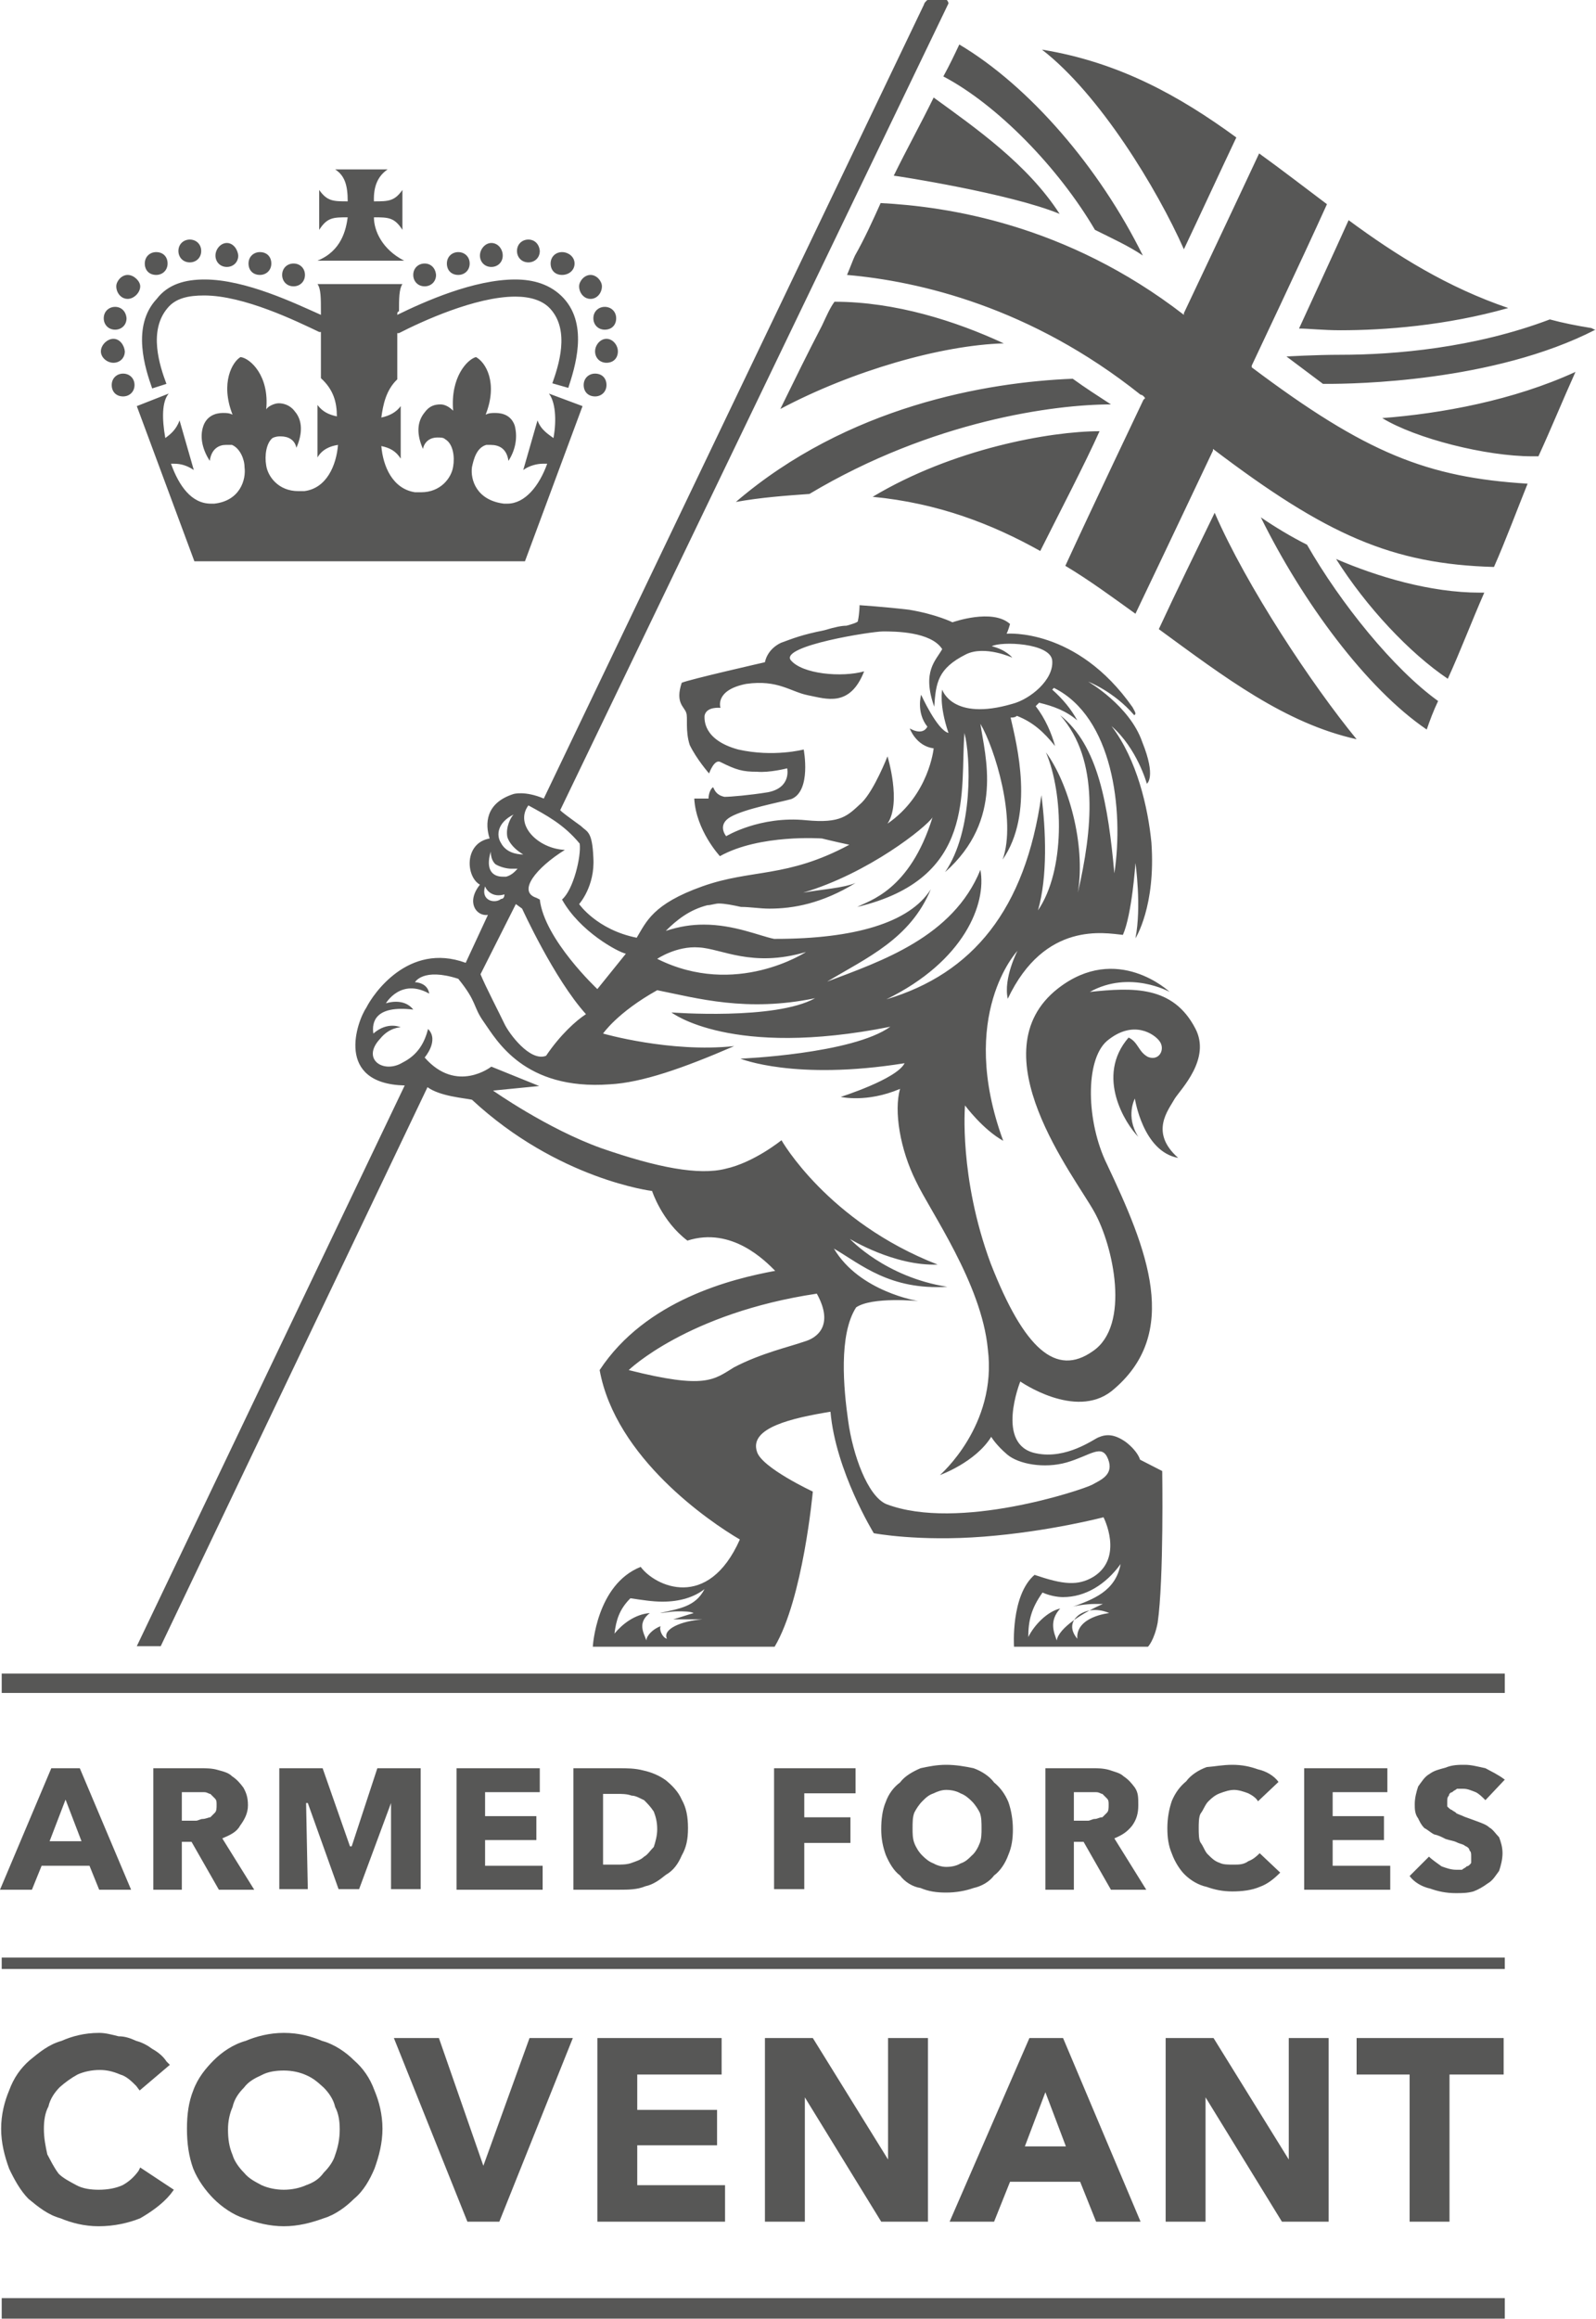 <svg version="1.2" baseProfile="tiny" xmlns="http://www.w3.org/2000/svg" width="280" height="406.6" viewBox="0 0 280 406.6" overflow="visible"><path fill="#575756" d="M264 293.4H.3v3.4H264v-3.4zm0 109.5H.3v3.6H264v-3.6zM.3 345.2H264v-2H.3v2zM14 310H9l-9 21.3h5.6l1.7-4.2h8.4l1.7 4.2H23L14 310zm-5.3 12.8l2.8-7.3 2.8 7.3H8.7zm64.9 8.4h-5v-15.1L63 331.2h-3.6L54 316.1h-.3l.3 15.1h-5V310h7.6l4.8 13.7h.3l4.5-13.7h7.6v21.2zm21-17h-9.5v4.2h9v4.2h-9v4.5h10.1v4.2H80.1V310h14.6v4.2zm55.5.2h-9v4.2h8.1v4.5h-8.1v8.1h-5.3V310h14.3v4.4zm93.2-.2h-9.5v4.2h9v4.2h-9v4.5h10.1v4.2h-15.1V310h14.6v4.2zM87.6 389.5H82l-12.9-32.2H77l7.8 22.4 8.1-22.4h7.6l-12.9 32.2zm39-25.8h-14.8v6.2h14v6.2h-14v7h15.4v6.4h-22.4v-32.2h21.8v6.4zm36.1 25.8h-8.1l-13.4-21.8v21.8h-7v-32.2h8.4l13.2 21.3v-21.3h7v32.2zm23.8-32.2h-5.9l-14 32.2h7.8l2.8-7h12.3l2.8 7h7.8l-13.6-32.2zm-6.7 19l3.6-9.5 3.6 9.5h-7.2zm53.2 13.2h-8.1l-13.4-21.8v21.8h-7v-32.2h8.4l13.2 21.3v-21.3h7v32.2zm30.8-25.8h-9.5v25.8h-7v-25.8H238v-6.4h25.8v6.4zM35 310h-8.1v21.3h5v-8.4h1.7l4.8 8.4h6.2l-5.6-9c1.4-.6 2.5-1.1 3.1-2.2.8-1.1 1.4-2.2 1.4-3.6s-.3-2.2-.8-3.1c-.6-.8-1.1-1.4-2-2-.6-.6-1.4-.8-2.5-1.1-1-.3-2.1-.3-3.2-.3zm-3.1 9.2v-5h3.9c.6 0 .8.3 1.1.3l.8.8c.3.3.3.6.3 1.1 0 .6 0 1.1-.3 1.4l-.8.8c-.3 0-.8.3-1.4.3-.3 0-.8.3-1.1.3h-2.5zm76.5-9.2h-7.8v21.3h8.1c1.4 0 3.1 0 4.5-.6 1.4-.3 2.5-1.1 3.6-2 1.4-.8 2.2-2 2.8-3.4.8-1.4 1.1-2.8 1.1-4.8s-.3-3.6-1.1-5c-.6-1.4-1.7-2.5-2.8-3.4-1.1-.8-2.5-1.4-3.9-1.7-1.5-.4-2.9-.4-4.5-.4zm-2.6 16.8v-12.3h2.5c.8 0 1.7 0 2.5.3.8 0 1.7.6 2.2.8.6.6 1.1 1.1 1.7 2 .3.8.6 1.7.6 3.1 0 1.1-.3 2.2-.6 3.1-.6.6-1.1 1.4-1.7 1.7-.6.6-1.4.8-2.2 1.1-.8.3-1.7.3-2.8.3h-2.2zm60.2-17.4c-1.7 0-3.1.3-4.5.6-1.4.6-2.8 1.4-3.6 2.5-1.1.8-2 2-2.5 3.4-.6 1.4-.8 3.1-.8 4.8 0 1.7.3 3.1.8 4.5.6 1.4 1.4 2.8 2.5 3.6.8 1.1 2.2 2 3.6 2.2 1.4.6 2.8.8 4.5.8 1.7 0 3.4-.3 4.8-.8 1.4-.3 2.8-1.1 3.6-2.2 1.1-.8 2-2.2 2.5-3.6.6-1.4.8-2.8.8-4.5 0-1.7-.3-3.4-.8-4.8-.6-1.4-1.4-2.5-2.5-3.4-.8-1.1-2.2-2-3.6-2.5-1.4-.3-3.1-.6-4.8-.6zm0 17.9c-.8 0-1.7-.3-2.2-.6-.8-.3-1.4-.8-2-1.4-.6-.6-1.1-1.4-1.4-2.2-.3-.8-.3-1.7-.3-2.5 0-1.1 0-2 .3-2.8.3-.6.8-1.4 1.4-2 .6-.6 1.1-1.1 2-1.4.6-.3 1.4-.6 2.2-.6 1.1 0 2 .3 2.5.6.8.3 1.4.8 2 1.4.6.6 1.1 1.4 1.4 2 .3.8.3 1.7.3 2.8 0 .8 0 1.7-.3 2.5s-.8 1.7-1.4 2.2c-.6.6-1.1 1.1-2 1.4-.5.3-1.3.6-2.5.6zm25.5-17.3h-8.1v21.3h5v-8.4h1.7l4.8 8.4h6.2l-5.6-9c1.4-.6 2.2-1.1 3.1-2.2.8-1.1 1.1-2.2 1.1-3.6s0-2.2-.6-3.1c-.6-.8-1.1-1.4-2-2-.6-.6-1.7-.8-2.5-1.1-1.1-.3-2-.3-3.1-.3zm-3.1 9.2v-5h3.9c.6 0 .8.3 1.1.3l.8.8c.3.3.3.6.3 1.1 0 .6 0 1.1-.3 1.4l-.8.8c-.6 0-.8.3-1.4.3-.3 0-.8.3-1.1.3h-2.5zm27.8-9.8c1.7 0 3.1.3 4.5.8 1.4.3 2.8 1.1 3.6 2.2l-3.6 3.4c-.3-.6-1.1-1.1-1.7-1.4-.8-.3-1.7-.6-2.5-.6s-1.7.3-2.5.6-1.4.8-2 1.4c-.6.6-.8 1.4-1.4 2.2-.3.6-.3 1.7-.3 2.5s0 2 .3 2.5c.6.8.8 1.7 1.4 2.2.6.6 1.1 1.1 2 1.4.6.3 1.4.3 2.5.3.8 0 1.7 0 2.5-.6.8-.3 1.4-.8 2-1.4l3.6 3.4c-1.1 1.1-2.2 2-3.6 2.5-1.4.6-3.1.8-4.8.8-1.7 0-3.1-.3-4.5-.8-1.4-.3-2.8-1.1-3.9-2.2-.8-.8-1.7-2.2-2.2-3.6-.6-1.4-.8-2.8-.8-4.5 0-1.7.3-3.4.8-4.8.6-1.4 1.4-2.5 2.5-3.4.8-1.1 2.2-2 3.6-2.5 1.4-.1 2.8-.4 4.5-.4zm40.8 0c1.1 0 2.2.3 3.6.6 1.1.6 2.2 1.1 3.4 2l-3.4 3.6c-.6-.6-1.1-1.1-1.7-1.4-.8-.3-1.4-.6-2.2-.6h-1.1c-.3.3-.6.3-.8.6-.3 0-.6.3-.6.6-.3.3-.3.6-.3 1.1v.8c.3.3.6.6.8.6.3.3.6.3.8.6.6.3.8.3 1.4.6.8.3 1.7.6 2.2.8.8.3 1.7.6 2.2 1.1.6.3 1.1 1.1 1.7 1.7.3.8.6 1.7.6 2.8s-.3 2.2-.6 3.1c-.6.8-1.1 1.7-2 2.2-.8.6-1.7 1.1-2.5 1.4-1.1.3-2 .3-3.1.3-1.7 0-3.1-.3-4.5-.8-1.4-.3-2.8-1.1-3.6-2.2l3.4-3.4c.6.6 1.4 1.1 2.2 1.7.8.3 1.7.6 2.5.6h1.1c.3-.3.6-.3.8-.6.3 0 .6-.3.8-.6v-1.1c0-.6 0-.8-.3-1.1 0-.3-.3-.6-.8-.8-.3-.3-.8-.3-1.4-.6-.6-.3-1.1-.3-2-.6-.6-.3-1.1-.6-2-.8-.6-.3-1.1-.8-1.7-1.1-.6-.6-.8-1.1-1.1-1.7-.6-.8-.6-1.7-.6-2.5 0-1.1.3-2.2.6-3.1.6-.8 1.1-1.7 2-2.2.8-.6 1.7-.8 2.8-1.1 1.2-.5 2.3-.5 3.4-.5zm-239.6 47c1.1 0 2.2.3 3.4.6 1.1 0 2 .3 3.1.8 1.1.3 2 .8 2.8 1.4 1.1.6 2 1.4 2.5 2.2l.6.6-5.3 4.5-.6-.8c-.8-.8-1.7-1.7-2.8-2-1.4-.6-2.5-.8-3.6-.8-1.4 0-2.8.3-3.9.8-1.1.6-2.2 1.4-3.1 2.2-.8.8-1.7 2-2 3.4-.6 1.1-.8 2.5-.8 3.9 0 1.7.3 3.1.6 4.5.6 1.1 1.1 2.2 2 3.4.8.8 2 1.4 3.1 2 1.1.6 2.5.8 3.9.8 1.7 0 3.1-.3 4.2-.8 1.1-.6 2-1.4 2.8-2.5l.3-.6 5.9 3.9-.6.8c-1.4 1.7-3.4 3.1-5.3 4.2-2 .8-4.5 1.4-7.3 1.4-2.5 0-4.8-.6-6.7-1.4-2.2-.6-3.9-2-5.6-3.4-1.4-1.4-2.5-3.4-3.4-5.3-.8-2.2-1.4-4.5-1.4-7s.6-4.8 1.4-6.7c.8-2.2 2-3.9 3.6-5.3 1.7-1.4 3.4-2.8 5.6-3.4 1.8-.8 4-1.4 6.6-1.4zm32.4 0c-2.5 0-4.8.6-6.7 1.4-2.2.6-4.2 2-5.6 3.4-1.4 1.4-2.8 3.1-3.6 5.3-.8 2-1.1 4.2-1.1 6.7s.3 4.8 1.1 7c.8 2 2.2 3.9 3.6 5.3s3.4 2.8 5.3 3.4c2.2.8 4.5 1.4 7 1.4s4.8-.6 7-1.4c2-.6 3.9-2 5.3-3.4 1.7-1.4 2.8-3.4 3.6-5.3.8-2.2 1.4-4.5 1.4-7s-.6-4.8-1.4-6.7c-.8-2.2-2-3.9-3.6-5.3-1.4-1.4-3.4-2.8-5.6-3.4-1.9-.8-4.1-1.4-6.7-1.4zm0 27.5c-1.4 0-2.8-.3-3.9-.8-1.1-.6-2.2-1.1-3.1-2.2-.8-.8-1.7-2-2-3.1-.6-1.4-.8-2.8-.8-4.5 0-1.4.3-2.8.8-3.9.3-1.4 1.1-2.5 2-3.4.8-1.1 2-1.7 3.1-2.2 1.1-.6 2.5-.8 3.9-.8s2.8.3 3.9.8c1.4.6 2.2 1.4 3.1 2.2.8.8 1.7 2 2 3.4.6 1.1.8 2.5.8 3.9 0 1.7-.3 3.1-.8 4.5-.3 1.1-1.1 2.2-2 3.1-.8 1.1-1.7 1.7-3.1 2.2-1.1.5-2.5.8-3.9.8zm96.6-331c-.8 1.1-1.4 2.5-2.2 4.2-2.5 4.8-4.8 9.5-7.3 14.6 12.6-6.7 28.3-11.2 39.2-11.5-8.4-3.9-19-7.3-29.7-7.3zm21.9-45.1c-.8 1.7-1.7 3.6-2.8 5.6 9.5 5 20.2 16 26.6 26.9 2.8 1.4 5.9 2.8 8.4 4.5-7.6-15.4-19.9-29.7-32.2-37zm-4.5 9.3c-2.2 4.5-4.8 9.2-7 13.7.3 0 20.4 3.1 29.1 6.7-5.6-8.7-14.8-15.1-22.1-20.4zM234.4 98c5.3 8.4 12.9 16.5 19.6 21 2.2-4.8 4.2-10.1 6.4-15.1h-.8c-8.7 0-18-2.8-25.2-5.9zm-13.2-7.3c7.3 14.8 18.5 30 29.1 37.2.6-1.7 1.1-3.1 2-5-7.8-5.6-17.1-17.1-23-27.4-2.8-1.4-5.6-3.1-8.1-4.8zm55.2-25.5c-10.9 5-23.5 7.3-33.9 8.1 5.9 3.6 18.2 6.7 26.3 6.7h1.1c2.3-5 4.2-9.7 6.5-14.8zM182.8 8.7c10.1 7.8 20.2 24.4 24.9 35 2.8-5.9 6.4-13.7 9.2-19.6-10-7.3-20.6-13.2-34.1-15.4zm53.8 29.9c-2.8 6.2-5.9 12.9-8.7 19 1.7 0 4.2.3 7.3.3 7.6 0 18.5-.8 29.4-3.9-10.6-3.6-19.6-9.2-28-15.4zM271.9 56c-13.2 5-27.2 6.2-36.7 6.2-4.5 0-9.5.3-9.5.3l6.4 4.8h.8c4.5 0 29.1-.3 47-9.5-.3 0-.6-.3-.8-.3-2.5-.4-5-.9-7.2-1.5zm-58.8 33.9c-3.1 6.4-6.7 13.7-9.8 20.4 11.5 8.4 22.1 16.5 34.7 19.3-7.8-9.5-19.3-26.8-24.9-39.7zm7.8-63c-4.2 9-13.2 28-13.2 28v.3c-20.7-16-41.7-19-53.2-19.6-1.4 3.1-2.8 6.2-4.5 9.2-.3.6-.8 2-1.4 3.4 12.6 1.1 32.2 5.6 51.5 21 .3 0 .6.3.8.6l-.3.3s-9.2 19.3-13.7 29.1c4.2 2.5 8.4 5.6 12.3 8.4C203.8 98 212.8 79 212.8 79v-.3c19.9 15.1 31.4 20.2 49.3 20.7 2-4.5 4.2-10.4 5.9-14.6-17.6-1.1-28.3-5.3-48.4-20.4v-.3s9-19 13.2-28.3c-4-3-8-6.1-11.9-8.9zm-28 48.7c-8.7 0-25.8 3.1-39.8 11.5 11.5 1.1 21 4.8 29.4 9.5 3.1-6.2 7.9-15.4 10.4-21zm-4.7-9.2c-15.1.6-39.5 4.8-59.1 21.6 4.5-.8 8.7-1.1 12.9-1.4 21.6-12.9 43.1-15.7 52.9-15.7-2.3-1.5-4.5-2.9-6.7-4.5zM68 29.7h-9.2c1.7 1.1 2.2 2.8 2.2 5.6-2.5 0-3.6 0-5-2v7c1.4-2.2 2.5-2.2 5-2.2-.3 2.2-1.1 5.9-5.3 7.6H70.9c-3.9-2-5.3-5.3-5.3-7.6 2.5 0 3.6 0 5 2.2v-7c-1.4 2-2.5 2-5 2-.1-2.8.8-4.5 2.4-5.6zM21.6 65.5c-1.1 0-2 .8-2 2s.8 2 2 2c1.1 0 2-.8 2-2s-.9-2-2-2zm-1.7-6.1c-1.1 0-2.2 1.1-2.2 2.2s1.1 2 2.2 2 2-.8 2-2c-.1-1.1-.9-2.2-2-2.2zm.3-5.6c-1.1 0-2 .8-2 2 0 1.1.8 2 2 2 1.1 0 2-.8 2-2-.1-1.2-.9-2-2-2zm2.2-5.6c-1.1 0-2 1.1-2 2 0 1.1.8 2.2 2 2.2 1.1 0 2.2-1.1 2.2-2.2 0-.9-1.1-2-2.2-2zm5-4c-1.1 0-2 .8-2 2s.8 2 2 2c1.1 0 2-.8 2-2s-.8-2-2-2zm5.9-2.2c-1.1 0-2 .8-2 2 0 1.1.8 2 2 2 1.1 0 2-.8 2-2s-.9-2-2-2zm6.5.6c-1.1 0-2 1.1-2 2.2s.8 2 2 2c1.1 0 2-.8 2-2-.1-1.1-.9-2.2-2-2.2zm5.8 1.6c-1.1 0-2 .8-2 2s.8 2 2 2c1.1 0 2-.8 2-2s-.8-2-2-2zm5.9 2c-1.1 0-2 .8-2 2 0 1.1.8 2 2 2 1.1 0 2-.8 2-2s-.9-2-2-2zM92.7 42c-1.1 0-2 .8-2 2 0 1.1.8 2 2 2 1.1 0 2-.8 2-2-.1-1.2-.9-2-2-2zm-6.5.6c-1.1 0-2 1.1-2 2.2s.8 2 2 2c1.1 0 2-.8 2-2 0-1.1-.8-2.2-2-2.2zm-5.8 1.6c-1.1 0-2 .8-2 2s.8 2 2 2c1.1 0 2-.8 2-2s-.9-2-2-2zm-5.9 2c-1.1 0-2 .8-2 2 0 1.1.8 2 2 2 1.1 0 2-.8 2-2-.1-1.2-.9-2-2-2zM90.4 49c-7.3 0-16 3.9-20.7 6.2 0-.3 0-.6.3-.6 0-2.2 0-3.9.6-4.8H55.7c.6.8.6 2.5.6 4.8v.6c-4.5-2-13.2-6.2-20.4-6.2-3.4 0-6.4.8-8.4 3.4-4.5 4.8-2 12.3-.8 15.7l2.5-.8C28 64.1 26 58 29.4 54c1.4-1.7 3.6-2.2 6.4-2.2 7 0 16.2 4.5 20.2 6.4h.3v8.1c2.2 2 2.8 4.2 2.8 6.7-1.4-.3-2.5-.8-3.4-2v9.2c.8-1.4 2.2-2 3.6-2.2-.3 3.6-2 7.6-5.9 8.1h-1.1c-3.4 0-5.3-2.5-5.6-4.5-.3-1.7 0-3.9 1.1-4.8.6-.3 1.1-.3 1.4-.3 1.4 0 2.5.6 2.8 2 1.1-2.5 1.1-4.8-.3-6.4-.8-1.1-2-1.4-2.8-1.4-.8 0-2 .6-2.2 1.1.6-5.9-2.8-9-4.5-9.2-1.4.8-3.6 4.5-1.4 10.1-.6-.3-1.1-.3-1.7-.3-1.4 0-2.8.6-3.4 2.2-.8 2.2 0 4.5 1.1 6.2.3-2.2 1.7-2.8 2.8-2.8h1.1c1.4.6 2.2 2.5 2.2 3.9.3 2.2-.8 5.9-5.3 6.4H37c-3.4 0-5.6-3.1-7-7h.6c1.1 0 2.2.3 3.4 1.1l-2.5-8.7c-.6 1.7-1.7 2.5-2.5 3.1-.6-3.4-.6-6.4.6-7.8L24 71.2l10.1 27.2h58l10.1-27.2-5.9-2.2c1.1 1.4 1.4 4.5.8 7.8-.8-.6-2.2-1.4-2.8-3.1l-2.5 8.7c1.1-.8 2.5-1.1 3.4-1.1h.8c-1.4 3.9-3.9 7-7 7h-.6c-4.8-.6-5.9-4.2-5.6-6.4.3-1.4.8-3.4 2.5-3.9h.8c1.4 0 2.8.6 3.1 2.8 1.1-1.7 1.7-3.9 1.1-6.2-.6-1.7-2-2.2-3.4-2.2-.6 0-1.1 0-1.7.3 2.2-5.6 0-9.2-1.7-10.1-1.5.4-4.5 3.5-4 9.4-.6-.6-1.4-1.1-2.2-1.1-1.1 0-2 .3-2.8 1.4-1.4 1.7-1.4 3.9-.3 6.4.3-1.4 1.4-2 2.5-2 .6 0 1.1 0 1.4.3 1.4.8 1.7 3.1 1.4 4.8-.3 2-2.2 4.5-5.6 4.5h-1.1c-3.9-.6-5.6-4.5-5.9-8.1 1.4.3 2.5.8 3.4 2.2v-9.2c-.8 1.1-2 1.7-3.4 2 .3-2.2.8-4.8 2.8-6.7v-8.1h.3c3.9-2 13.4-6.4 20.4-6.4 2.5 0 4.8.6 6.2 2.2 3.4 3.8 1.4 9.9.3 13l2.8.8c1.1-3.4 3.6-10.9-.8-15.7-2.3-2.5-5.4-3.3-8.5-3.3zm14 16.5c-1.1 0-2 .8-2 2s.8 2 2 2c1.1 0 2-.8 2-2s-.8-2-2-2zm2-6.1c-1.1 0-2 1.1-2 2.2s.8 2 2 2 2-.8 2-2c0-1.1-.9-2.2-2-2.2zm-.3-5.6c-1.1 0-2 .8-2 2 0 1.1.8 2 2 2s2-.8 2-2-.9-2-2-2zm-2.5-5.6c-1.1 0-2 1.1-2 2 0 1.1.8 2.2 2 2.2s2-1.1 2-2.2c0-.9-.9-2-2-2zm-5-4c-1.1 0-2 .8-2 2s.8 2 2 2 2.2-.8 2.2-2-1.1-2-2.2-2zm100.5 148.4s-1.7 3.1.6 6.7c-2.2-2.2-7.6-10.6-1.7-17.4 1.7.8 1.7 2.5 3.4 3.4 2 .8 3.1-1.4 2-2.8-.8-1.1-4.5-3.9-9.2 0-3.9 3.4-3.6 14.3 0 21.6 7 14.8 13.2 29.7.8 39.8-6.4 5-16-1.7-16-1.7s-4.5 11.2 2.8 12.6c5.3 1.1 10.1-2.5 10.9-2.8 1.4-.6 2.8-.6 4.8.8 2.2 1.7 2.5 3.1 2.5 3.1l3.9 2s.3 19-.8 26.6c-.6 3.1-1.7 4.2-1.7 4.2h-23.5s-.6-9 3.6-12.6c5 1.7 7.6 2 10.4.3 5.3-3.4 1.7-10.4 1.7-10.4s-9.5 2.5-21 3.4-19.3-.6-19.3-.6-6.7-10.9-7.6-21.3c-6.7 1.1-14.3 2.8-12.9 7 .8 2.8 9.8 7 9.8 7s-1.7 18.8-6.7 27.2H104s.6-10.9 8.4-14c2.5 3.4 11.8 7.8 17.4-4.8-5.3-3.1-21.8-14.3-24.6-29.7 8.1-12.3 23.2-16 30.8-17.4-1.7-1.7-7.6-7.8-15.4-5.3-4.5-3.4-6.2-8.7-6.2-8.7s-16.5-2-31.6-16c-1.4-.3-5.6-.6-7.8-2.2l-46.8 98H24l47-98.3c-12.3-.3-8.4-11.2-6.7-13.7 1.1-2.2 7.3-11.5 17.4-7.8l3.9-8.4c-2 .3-3.9-2.2-1.4-5.3-2.5-1.4-2.8-7.3 1.7-8.1-.8-2.5-.8-6.2 4.2-7.8 0 0 2-.6 5.3.8L162.1.8s0-.3.6-.8h3.4c.3.3.3.6.3.6L98.3 142c-.3 0 2.5 2 3.6 2.8 1.1 1.1 2 .8 2.2 5.6.3 5-2.5 8.1-2.5 8.1s3.1 4.5 10.1 5.9c1.7-2.8 2.8-5.9 11.5-9 8.7-3.1 14.8-1.4 25.8-7.3-2.8-.6-4.8-1.1-4.8-1.1s-10.9-.8-17.9 3.1c0 0-4.2-4.5-4.5-10.1h2.5s0-1.4.8-2c.3.6.6 1.4 2 1.7 1.1 0 4.5-.3 7.6-.8 4.2-.8 3.4-4.2 3.4-4.2s-3.1.8-5.3.6c-2.5 0-3.6-.3-6.4-1.7-1.1-.6-2 2-2 2s-2.2-2.5-3.4-5c-.8-2.5-.3-4.8-.6-5.6-.3-1.1-2-1.7-.8-5.3 1.4-.6 14.6-3.6 14.6-3.6s.3-2.2 2.8-3.4c2.2-.8 3.6-1.4 7.6-2.2 2-.6 3.1-.8 3.9-.8 2.2-.6 2-.8 2-.8.3-1.4.3-2.8.3-2.8s4.5.3 8.7.8c4.8.8 7.6 2.2 7.6 2.2s7-2.5 10.1.3c-.3 1.1-.6 1.7-.6 1.7s12.3-1.1 22.1 12.9c.6 1.1.6 1.1.3 1.4-3.6-4.2-8.1-5.9-8.1-5.9s7.3 4.2 9.5 10.6c2.5 6.2.8 7.3.8 7.3s-1.7-6.2-6.2-10.1c4.5 5.9 6.4 14.3 7 20.4.8 11.2-2.8 16.8-2.8 16.8 1.1-5.6 0-13.2 0-13.2s-.6 9-2.2 12.6c-3.1-.3-13.7-2.5-20.2 11.2-.8-3.6 1.7-8.4 1.7-8.4s-10.6 11.2-2.5 33.3c-3.6-2-6.7-6.2-6.7-6.2s-1.1 12.6 4.5 27.7c5.9 15.1 11.5 19.9 17.9 15.4 6.7-4.5 3.6-18.5.3-24.4-3.4-6.2-20.7-28-6.4-39.2 10.4-8.1 19.6.6 19.6.6s-7-3.9-14 0c7.6-.8 14.6-1.1 18.5 6.4 2.8 5.3-2.5 10.6-3.6 12.3-1.1 2-4.5 5.9.6 10.4-6.2-1.1-7.6-10.4-7.6-10.4zm-96.3-14.8c-5.6-6.2-11.2-18.5-11.2-18.5l-1.1-.8-6.2 12.3c.8 2 3.4 7 4.2 8.7.8 1.7 4.5 6.7 7.3 5.6 2.5-3.7 5.3-6.2 7-7.3zM186.5 280c-1.1 0-2.5-.3-3.6-.8-2 2.8-2.5 5-2.5 7.8 1.1-2.2 3.4-4.5 5.6-5-2 2.2-1.1 4.2-.6 5.6.3-2.2 4.8-5 8.1-6.4h-1.4c-1.4 0-3.6.3-4.2.6 3.9-1.4 7.8-2.8 8.7-7.6-2.6 3.6-6.2 5.8-10.1 5.8zm-70.3.8c-1.7 0-3.6-.3-5.6-.6-2 2-2.5 3.9-2.8 6.2 1.4-1.7 3.6-3.4 6.2-3.6-2.2 1.7-1.1 3.4-.6 4.8 0-.8 1.1-2 2.5-2.5-.3.6.3 2 1.1 2.2-.8-1.7 2.5-3.1 6.2-3.4h-5.1c1.1-.3 2.5-.8 3.6-1.1-.6-.3-1.7-.3-2.8-.3-1.4 0-2.5.3-3.1.3 3.4-.8 6.2-1.1 7.8-4.2-1.8 1.4-4.3 2.2-7.4 2.2zm-27.7-124c-2 .6-3.1-.6-3.4-1.4-.8 2.5 1.7 3.1 2.8 2.2.3 0 .6-.2.6-.8zm71.1-29.1s2.2 1.4 3.1-.3c-2-2.5-1.1-5.6-1.1-5.6s2.8 6.2 4.8 6.7c-1.7-5-1.1-7.6-1.1-7.6s1.7 5.6 12.3 2.5c3.1-.8 7.3-4.2 7-7.6-.3-3.1-9-3.4-10.6-2.5 2.5.6 3.6 2 3.6 2s-4.8-2.2-8.1-.6c-5 2.5-5.3 5-5.6 9.2-2.2-6.2.3-8.1 1.4-10.1-2-3.1-8.4-3.1-10.4-3.1s-17.9 2.5-16.2 5c2 2.5 9 3.1 12.9 2-2.5 6.4-6.7 4.8-9.8 4.2-3.1-.6-5.3-2.8-10.9-2-5.6 1.1-4.5 4.2-4.5 4.2s-2.5-.3-2.8 1.4c0 .6-.3 4.2 5.9 5.9 6.2 1.4 11.5 0 11.5 0s1.4 7.3-2.2 8.7c-2.2.6-8.1 1.7-10.6 3.1-2.5 1.4-.8 3.4-.8 3.4s5.9-3.6 14-2.8c6.2.6 7.3-.8 9.8-3.1 2.2-2.2 4.5-8.1 4.5-8.1s2.5 8.1 0 11.8c7.3-5 8.1-13.2 8.1-13.2-3.1-.4-4.2-3.5-4.2-3.5zM86.2 187l8.4 3.4-8.1.8s9.5 6.7 19 10.1c9.8 3.4 17.1 4.8 21.8 3.6 5-1.1 9.8-5 9.8-5s8.1 14.3 27.4 21.8c-7.6.3-15.4-4.5-15.4-4.5s6.2 6.7 17.1 8.4c-10.1.6-15.1-3.9-19.9-6.7 4.5 7.6 14.8 9.2 14.8 9.2s-8.1-.8-10.9 1.1c-3.1 4.8-2.2 14.3-1.4 19.9.8 5.9 3.4 13.2 6.7 14.6 12.6 4.8 34.4-2.5 36.1-3.4 1.4-.8 3.9-1.7 2.8-4.5s-3.1-.6-7.3.6c-3.9 1.1-8.4.3-10.4-1.4s-2.8-3.1-2.8-3.1c-2.8 4.5-9 6.7-9 6.7s10.1-8.7 8.4-22.1c-1.1-11.5-10.1-24.1-12.6-29.4-2.8-5.6-3.9-12.3-2.8-16.2-5.9 2.5-10.4 1.4-10.4 1.4s9.8-3.1 11.2-5.9c-19.3 3.1-28.8-.8-28.8-.8s19.6-.8 26.3-5.6c-28 5.6-38.4-2.5-38.4-2.5s18.2 1.4 25.2-2.5c-12 2.5-20.7 0-27.7-1.4-7 3.9-9.5 7.6-9.5 7.6s11.8 3.4 23 2.2c-9 3.9-16.2 6.4-21.8 6.7-15.1 1.1-19.9-7.8-22.1-10.9-2-2.8-1.1-3.4-4.5-7.6-6.2-2-7.6.6-7.6.6s2.2 0 2.5 2c-5-2.8-7.6 1.7-7.6 1.7s3.1-1.1 4.8 1.1c-6.7-.8-7.3 2.2-7 4.2 2.5-2.2 4.8-1.1 4.8-1.1s-2 0-3.6 2c-3.4 3.6.6 6.2 3.9 4.2 2.8-1.4 3.9-3.6 4.5-5.9 2 2-.6 5-.6 5 5.6 6.4 11.7 1.6 11.7 1.6zm42.6 52.7c4.8-2.5 9.8-3.6 12.3-4.5 2.2-.6 5.3-2.8 2.2-8.4-22.7 3.4-33 13.4-33 13.4 13.5 3.4 14.9 1.7 18.5-.5zM189 126.3c-2-1.7-4.2-2.5-6.7-3.1l-.6.6c1.7 2.2 2.8 4.8 3.4 7-2-2.5-3.9-4.2-6.7-5.3-.3.3-.8.3-1.1.3 1.1 4.8 4.2 16.8-1.4 24.9 2.5-7-1.4-19.6-3.9-23.8.8 5.6 4.2 16.8-6.2 26 5-7.3 4.5-20.2 3.4-24.4-.8 10.1 2.2 25.5-18.8 30.5 2-1.1 9.2-2.8 13.2-15.7-1.1 1.7-11.2 9.8-22.7 13.2 3.4-.6 7-.8 9.2-1.7-5.9 3.6-10.9 4.5-15.1 4.5-1.7 0-3.4-.3-5-.3-1.4-.3-2.8-.6-3.9-.6-.6 0-1.4.3-2 .3-3.1.8-5.3 2.5-7.3 4.5 2.5-.8 4.5-1.1 6.7-1.1 5.3 0 9.8 2 12.3 2.5h.3c13.7 0 23.5-2.8 27.2-8.7-3.6 8.7-11.2 12-18.2 16.2 9.5-3.6 22.1-7.8 26.9-19.6 1.1 5.9-2.8 16-16.5 22.7 15.1-4.5 24.4-15.7 27.2-35.8.8 6.2 1.1 14.3-.6 20.2 4.8-7 4.5-20.4 1.4-27.7 3.9 5.3 7 16 5.6 24.6 2.5-10.9 3.9-23.2-3.1-31.1 6.7 5.3 8.4 15.7 9.5 27.7 1.7-11.2-.3-27.4-10.6-32.5l-.3.3c1.9 1.7 3.3 3.4 4.4 5.4zm-79.2 40.9c-1.4-.3-8.1-3.9-11.2-9.5 2-1.7 3.4-7.6 3.1-9.8-2.8-3.4-5.9-5-9-6.7-2.5 3.4 1.7 7.6 6.4 7.8-5 3.1-8.4 7.3-5 8.4l.6.3c.8 7 10.1 15.7 10.1 15.7l5-6.2zm-18-17.4c-1.4-.8-2.5-2-2.8-3.1-.3-1.7.6-3.4 1.1-3.9-2.8 1.4-3.1 3.6-2.2 5 .9 1.7 2.8 2 3.9 2zm-3.6 3.9h.6c1.1-.3 1.7-1.1 2-1.4h-1.1c-.8 0-2-.3-2.8-.8-.6-.6-.8-1.4-.8-2.2-1 3.3.4 4.4 2.1 4.4zm106.4 129.1s-2.8-1.4-5.3.3c-2.2 1.7-.8 3.6-.3 4.2-.3-3.9 5.6-4.5 5.6-4.5zm-53.2-115.9c-9.5 2.8-14.8-.6-18.8-.8-3.9-.3-7.3 2-7.3 2 13.8 6.9 26.1-1.2 26.1-1.2z"/></svg>